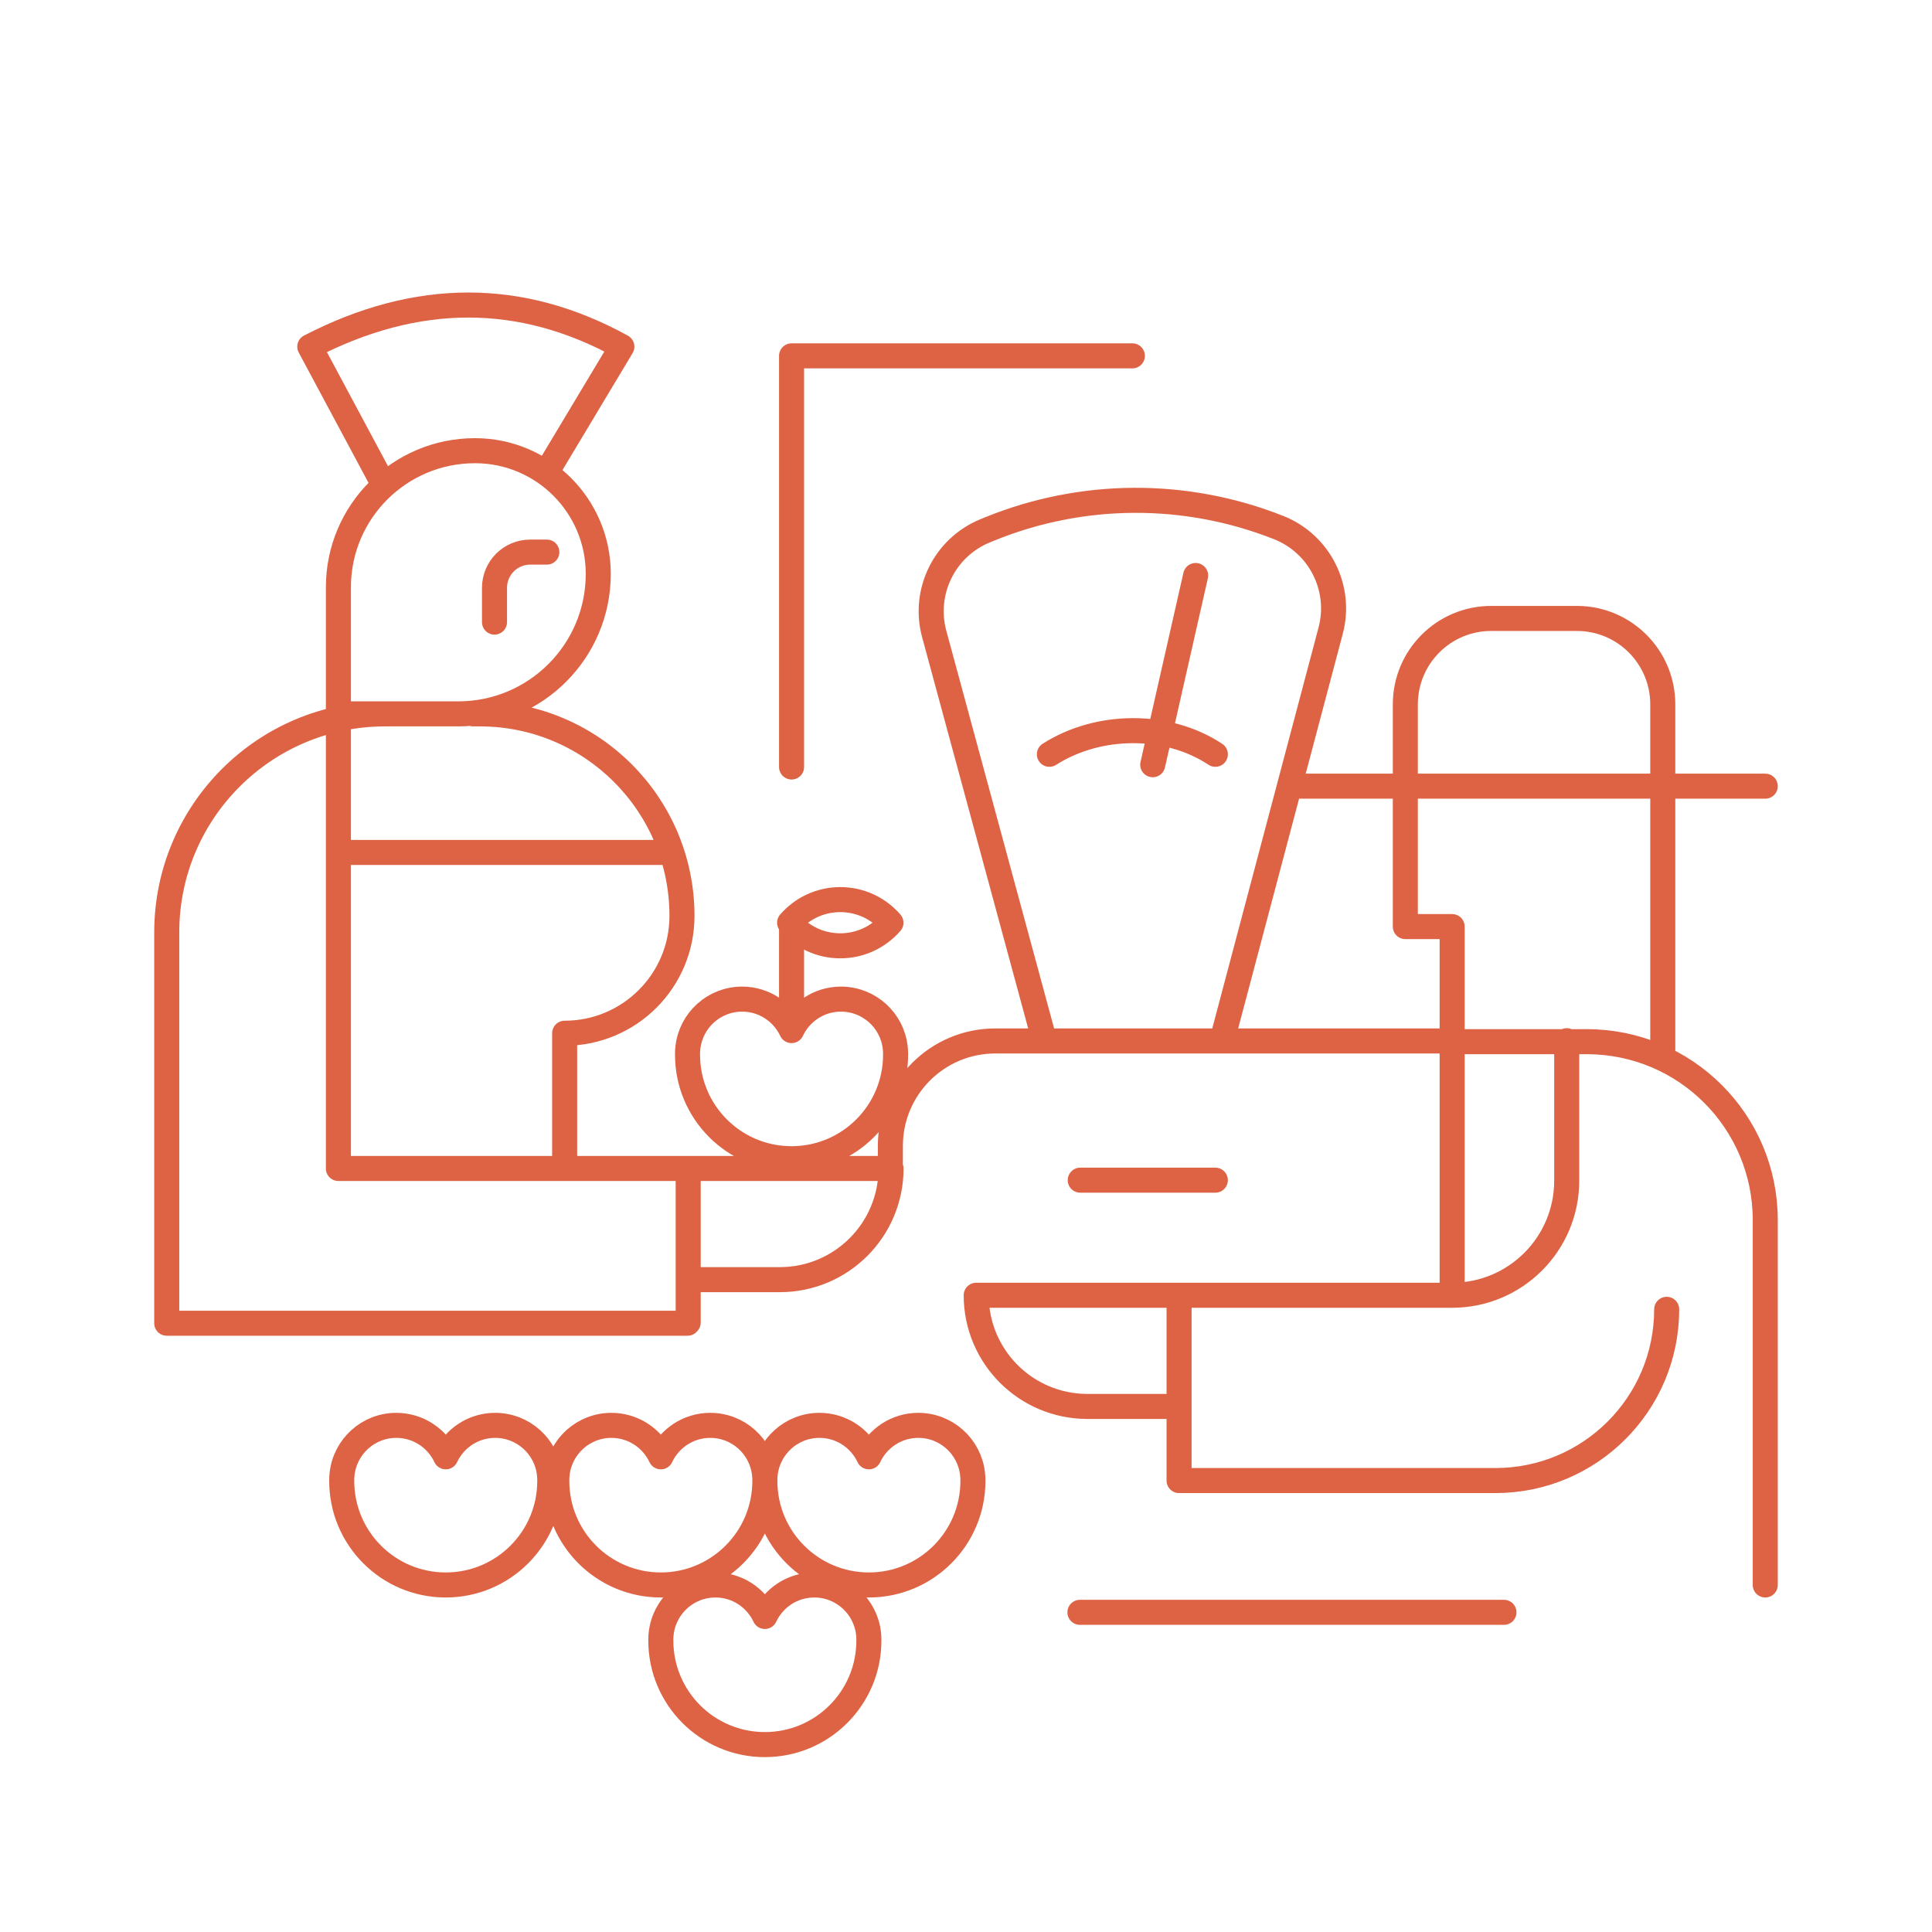 <?xml version="1.0" encoding="UTF-8"?> <!-- Generator: Adobe Illustrator 26.2.1, SVG Export Plug-In . SVG Version: 6.00 Build 0) --> <svg xmlns="http://www.w3.org/2000/svg" xmlns:xlink="http://www.w3.org/1999/xlink" id="Layer_1" x="0px" y="0px" viewBox="0 0 1080 1080" style="enable-background:new 0 0 1080 1080;" xml:space="preserve"> <style type="text/css"> .st0{fill:none;stroke:#DD6344;stroke-width:14;stroke-linecap:round;stroke-linejoin:round;stroke-miterlimit:10;} </style> <path class="st0" d="M442.487,576.093v-60.295 M485.713,916.538 c0-1.145-0.083-2.274-0.199-3.394c-1.693-15.26-14.63-27.135-30.339-27.135 c-12.232,0-22.746,7.219-27.617,17.601c-4.879-10.381-15.393-17.601-27.625-17.601 c-15.717,0-28.637,11.875-30.33,27.135c-0.133,1.12-0.199,2.249-0.199,3.394 c0,0.1,0.008,0.183,0.008,0.274c0,0.091-0.008,0.183-0.008,0.274 c0,32.114,26.032,58.154,58.154,58.154c32.115,0,58.154-26.04,58.154-58.154 c0-0.091-0.017-0.183-0.025-0.266C485.696,916.72,485.713,916.638,485.713,916.538z M543.867,827.315c0-1.145-0.091-2.282-0.207-3.394 c-1.685-15.261-14.622-27.135-30.33-27.135c-12.232,0-22.746,7.211-27.616,17.584 c-4.879-10.373-15.402-17.584-27.633-17.584c-15.709,0-28.637,11.875-30.322,27.135 c-0.125,1.12-0.199,2.249-0.199,3.394c0,0.091,0.008,0.183,0.008,0.274 c0,0.091-0.008,0.183-0.008,0.274c0,32.114,26.032,58.146,58.154,58.146 c32.114,0,58.154-26.032,58.154-58.146c0-0.091-0.025-0.183-0.025-0.274 C543.842,827.498,543.867,827.406,543.867,827.315z M427.558,827.315 c0-1.145-0.074-2.282-0.207-3.394c-1.685-15.261-14.613-27.135-30.33-27.135 c-12.223,0-22.746,7.211-27.617,17.584c-4.879-10.373-15.401-17.584-27.625-17.584 c-15.709,0-28.637,11.875-30.33,27.135c-0.125,1.12-0.199,2.249-0.199,3.394 c0,0.091,0.008,0.183,0.008,0.274c0,0.091-0.008,0.183-0.008,0.274 c0,32.114,26.032,58.146,58.154,58.146c32.114,0,58.154-26.032,58.154-58.146 c0-0.091-0.016-0.183-0.016-0.274C427.542,827.498,427.558,827.406,427.558,827.315z M307.333,827.315c0-1.145-0.083-2.282-0.208-3.394 c-1.684-15.261-14.621-27.135-30.33-27.135c-12.232,0-22.746,7.211-27.616,17.584 c-4.879-10.373-15.393-17.584-27.633-17.584c-15.709,0-28.637,11.875-30.322,27.135 c-0.125,1.12-0.199,2.249-0.199,3.394c0,0.091,0.008,0.183,0.008,0.274 c0,0.091-0.008,0.183-0.008,0.274c0,32.114,26.032,58.146,58.154,58.146 c32.114,0,58.154-26.032,58.154-58.146c0-0.091-0.017-0.183-0.017-0.274 C307.317,827.498,307.333,827.406,307.333,827.315z M500.641,589.03 c0-1.145-0.083-2.274-0.199-3.394c-1.693-15.26-14.621-27.127-30.339-27.127 c-12.223,0-22.737,7.211-27.617,17.592c-4.871-10.381-15.393-17.592-27.625-17.592 c-15.708,0-28.637,11.867-30.33,27.127c-0.124,1.12-0.199,2.249-0.199,3.394 c0,0.1,0.016,0.183,0.016,0.274c0,0.1-0.016,0.183-0.016,0.274 c0,32.114,26.04,58.154,58.154,58.154c32.123,0,58.154-26.04,58.154-58.154 c0-0.091-0.016-0.174-0.016-0.266C500.625,589.213,500.641,589.13,500.641,589.03z M189.166,476.514h183.176 M189.166,399.058v254.126h203.166 M214.7,271.323 l-41.524-77.539c60.013-31.019,118.167-31.019,174.454,0l-42.421,70.734 M644.384,427.48l23.99-105.761 M679.386,421.654 c-26.911-17.841-65.523-17.393-92.766,0 M811.751,581.902H556.381 c-32.388,0-58.652,26.264-58.652,58.652v9.219 M659.105,724.06h152.646 M875.806,581.761v78.244c0,35.367-28.671,64.054-64.055,64.054 M384.698,739.32 v-86.136h113.396c0,34.322-27.824,62.146-62.146,62.146h-51.25 M931.686,731.918 L931.686,731.918c0,52.86-42.852,95.72-95.72,95.72H659.105V724.06h-113.396 c0,34.322,27.824,62.146,62.154,62.146h51.242 M986.787,886.009V682.012 c0-55.067-44.628-99.704-99.704-99.704h-75.323 M929.504,439.471v-45.732 c0-26.53-21.501-48.03-48.022-48.03h-47.864c-26.529,0-48.03,21.501-48.03,48.03 v45.732 M721.151,439.471h265.636 M929.504,591.769V439.471h-143.917v78.502h26.173 v206.087 M683.087,581.761l60.751-229.181c6.323-23.816-6.166-48.603-29.077-57.673 c-51.98-20.58-109.886-20.281-161.65,0.83l-2.323,0.954 c-22.804,9.302-35.035,34.172-28.496,57.914l61.581,227.157 M264.531,399.058h3.751 c62.378,0,112.948,50.57,112.948,112.948c0,36.214-29.368,65.581-65.59,65.581v75.597 M215.33,399.058L215.33,399.058c-67.44,0-122.117,54.686-122.117,122.126v218.502 h291.12 M256.208,399.058h-67.042v-70.759c0-42.172,34.189-76.361,76.369-76.361 c38.056,0,68.901,30.836,68.901,68.892C334.435,364.04,299.408,399.058,256.208,399.058z "></path> <path class="st0" d="M305.69,308.629h-9.311c-11.012,0-19.949,8.937-19.949,19.949v19.177 M469.721,502.883c-11.311,0-21.426,5.012-28.322,12.92 c6.896,7.9,17.011,12.912,28.322,12.912c11.311,0,21.434-5.012,28.322-12.912 C491.156,507.895,481.032,502.883,469.721,502.883z"></path> <path class="st0" d="M442.489,428.754V198.925h190.511 M603.865,659.727h75.514 M603.682,901.298h237.04"></path> </svg> 